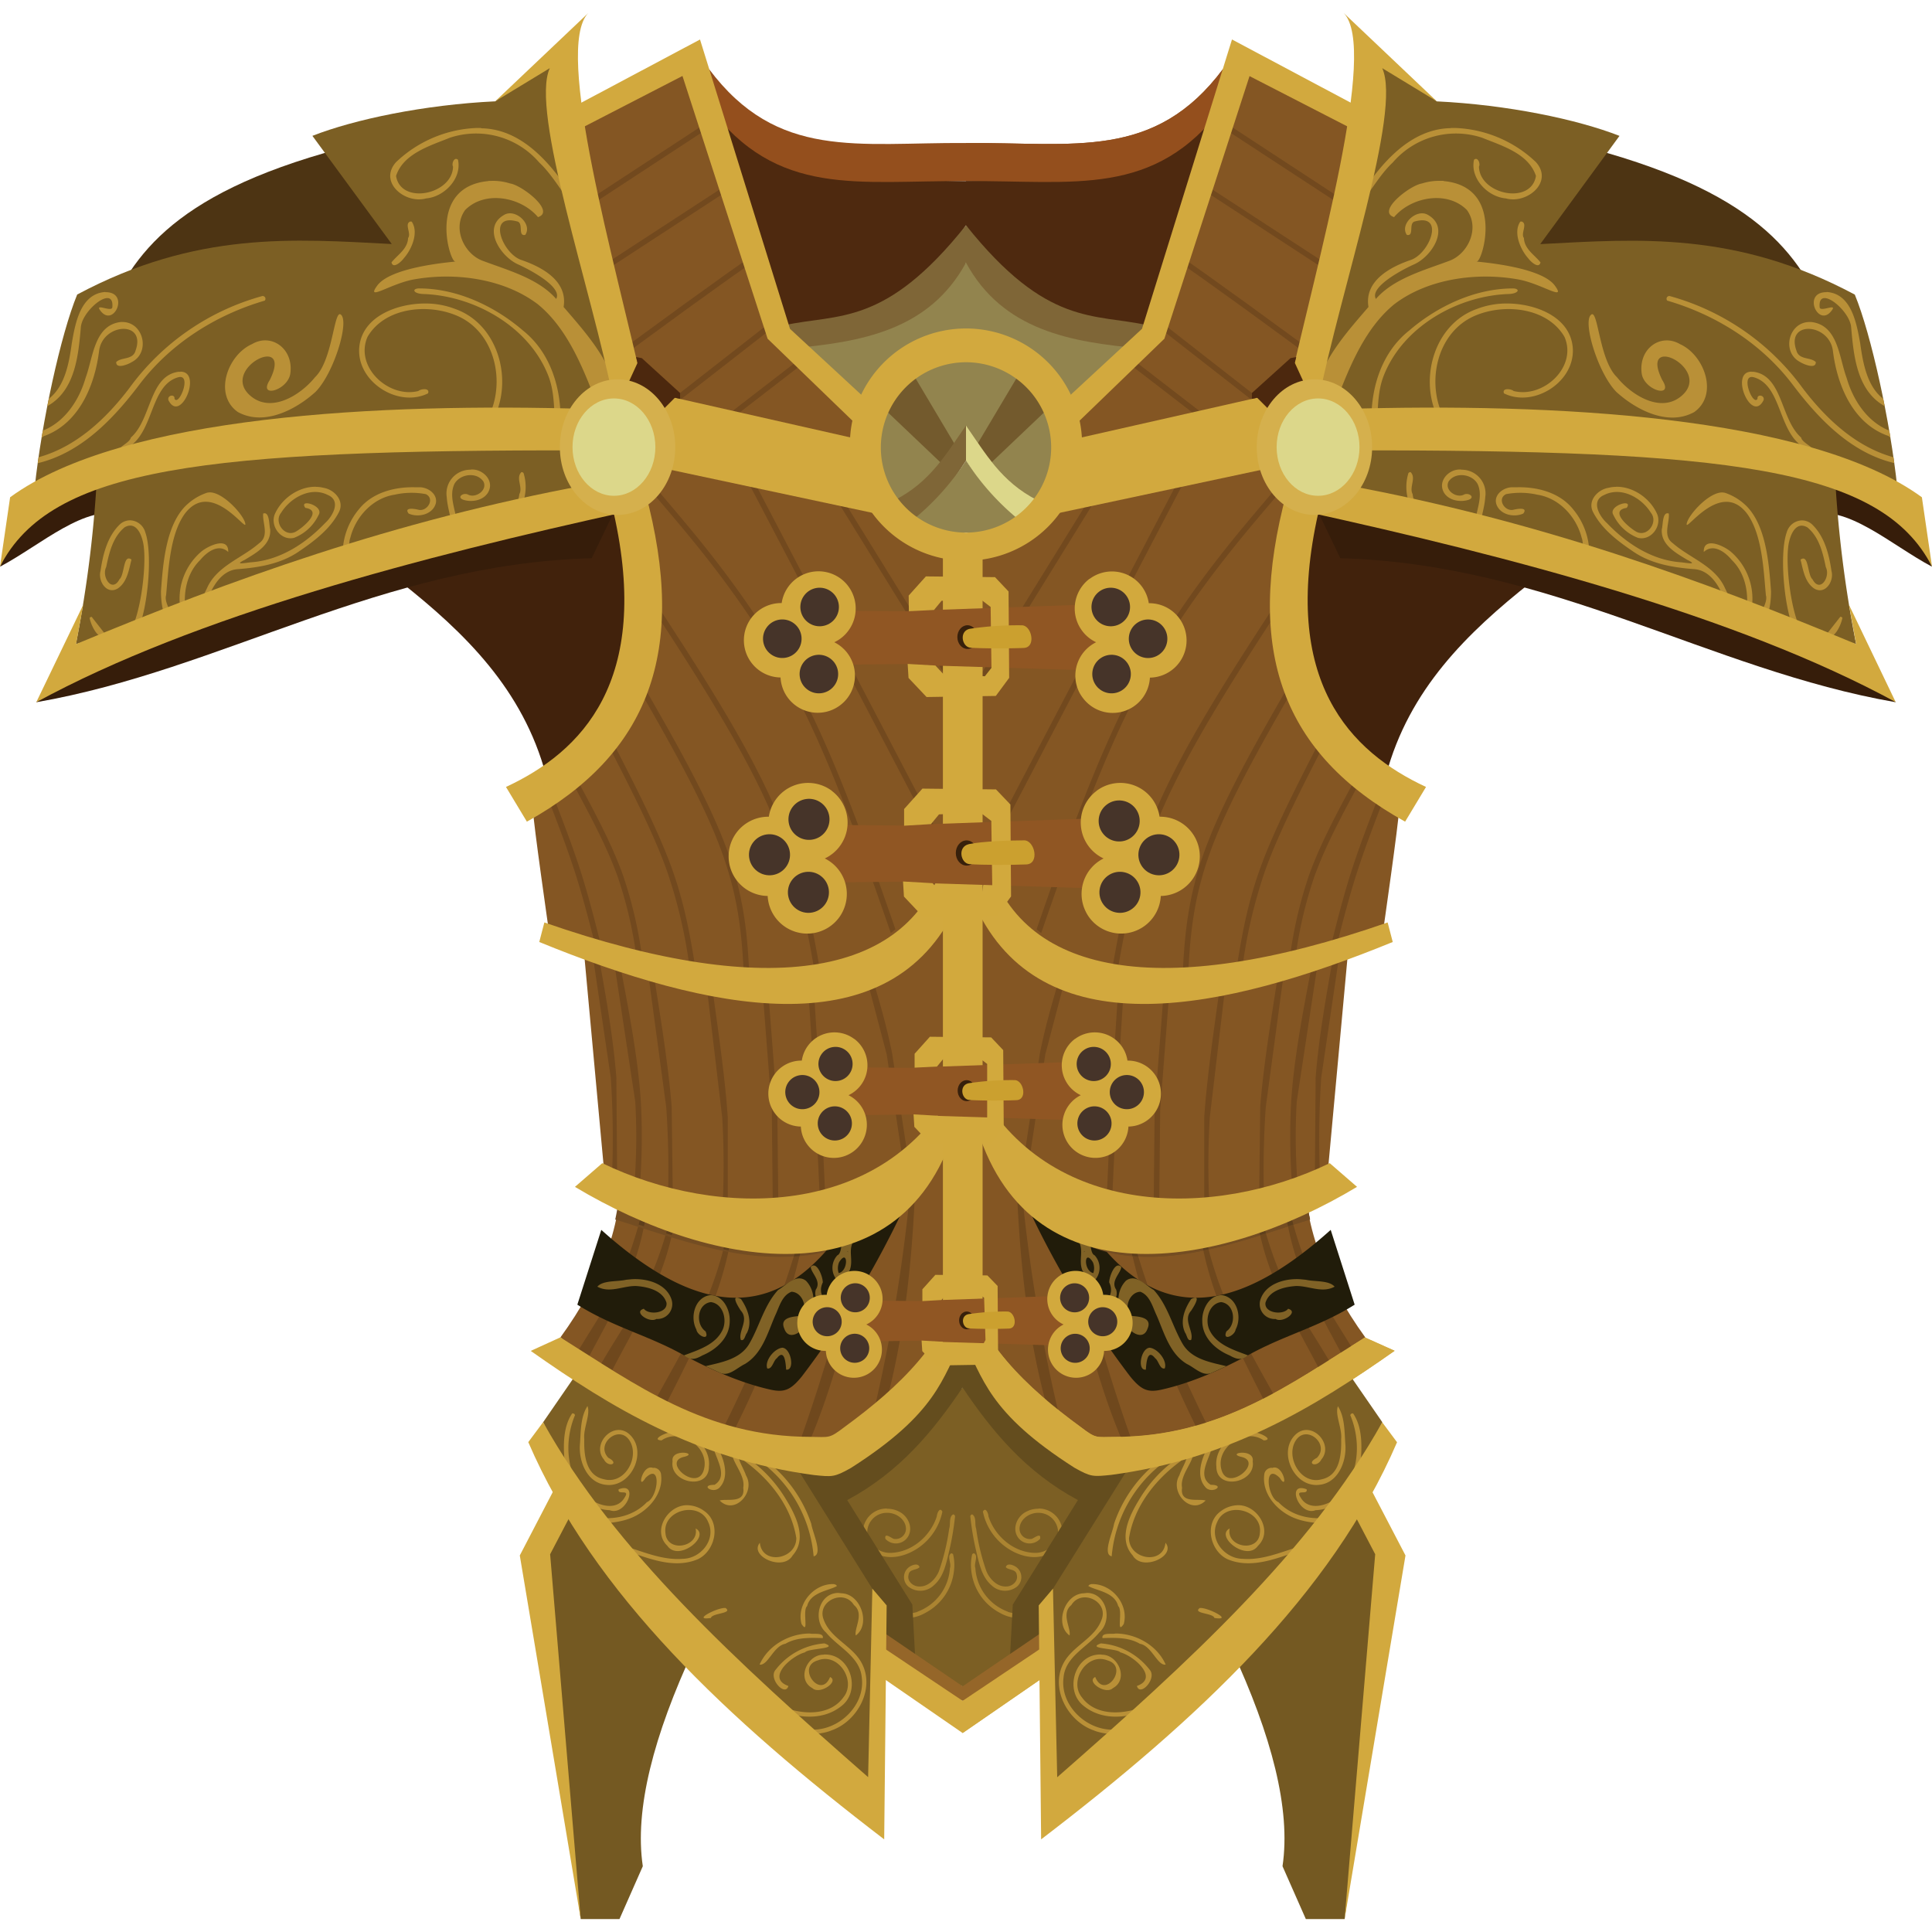 <svg xmlns="http://www.w3.org/2000/svg" viewBox="0 0 512 512"><defs><style>.a{fill:#745922;}.b{fill:#d2a93e;}.c{fill:#7c5f24;}.d{fill:#ab8431;}.e{fill:#644d1e;}.f{fill:#956629;}.g{fill:#b99037;}.h{fill:#845623;}.i{fill:#6f481d;}.j{fill:#744d22;}.k{fill:#211c0a;}.l{fill:#806226;}.m{fill:#5e3f1c;}.n{fill:#72491e;}.o{fill:#944f1d;}.p{fill:#361d0a;}.q{fill:#41220c;}.r{fill:#4e290f;}.s{fill:#7f6637;}.t{fill:#92844e;}.u{fill:#4d3413;}.v{fill:#4c280e;}.w{fill:#d5b04d;}.x{fill:#dcd78a;}.y{fill:#d2a93d;}.z{fill:#735a2d;}.aa{fill:#905623;}.ab{fill:#37200b;}.ac{fill:#cba02f;}.ad{fill:#463429;}</style></defs><title>armour_god_fire_platebody</title><path class="a" d="M183.83,437.1c-10.59,22.82-15.73,42.35-13.48,57.47l-6.18,14H153.89l-12.6-97,8.83-16.7Z"/><path class="b" d="M152.85,398.41l-7.06,13.48,8.1,96.65-16.14-96.33,10.44-20.07Z"/><path class="c" d="M255.11,367.75l-36.67,29.34,20,29.51.45,16.35,16.25,3.94L271.36,443l.46-16.35,20-29.51Z"/><path class="d" d="M235,399.78a6.24,6.24,0,0,0-6.25,5.41,6.5,6.5,0,0,0,3.8,6.69c3.44,1.59,7.5.5,10.53-1.49a15.35,15.35,0,0,0,6.66-9.78c-.67-1.38-1.45.45-1.47,1.23-1.7,5.34-6.83,9.71-12.56,9.69-2.82-.06-5.66-2.15-5.87-5.08a5.2,5.2,0,0,1,4.84-5.53H235c2.42-.1,5.12,1.71,5.09,4.32a2.74,2.74,0,0,1-3.26,2.57c-.67-.25-2.53-1.78-2.19,0a3.77,3.77,0,0,0,6.09-.75c1.32-2.41-.24-5.5-2.62-6.54a6.45,6.45,0,0,0-3-.68Zm17.54,1.58c-1.13.7-.58,2.58-1,3.77a57.56,57.56,0,0,1-2.73,11.29c-.92,2.18-3,4.27-5.51,4-1.47-.12-2.95-1.49-2.52-3.06.18-1.62,2.25-1.21,2.9-2.05-.33-1.29-2.28-.49-3,.17a3.31,3.31,0,0,0,.06,5,5.14,5.14,0,0,0,6.65-.28c2.75-2.29,3.38-6,4.18-9.28a74,74,0,0,0,1.53-9.11.58.58,0,0,0-.57-.48Zm-.44,10.28c-1.26.7.12,2.67-.36,3.91a13.16,13.16,0,0,1-8.49,11.52c-.75.53-3.49.3-2.51,1.7a9.87,9.87,0,0,0,4.41-1.3,14.31,14.31,0,0,0,7.66-11.18,12.25,12.25,0,0,0-.23-4.39l-.21-.19Z"/><path class="e" d="M255.11,354.9l-45,34.69,18.39,42.35c.79.68,14.07,8.05,14.07,8.05l-.79-14.75-17.26-27.7c13.81-7.39,22.74-18.2,30.55-29.79,7.8,11.59,16.74,22.4,30.54,29.79l-17.25,27.7L267.6,440l14.08-8.05c.79-.69,18.39-42.35,18.39-42.35Z"/><path class="f" d="M230.58,430.18V441l24.52,9.73L279.63,441V430.18l-24.53,16.7Z"/><path class="c" d="M210.34,387.69l22.5,36-1.33,54.55-72.24-67.59L143.94,376.9l9.46-13.73Z"/><path class="g" d="M155.66,372.67c-1.91,2.95-1.71,7-2,10.45-.21,4.46,2.07,10,7.11,10.39,6.76.64,11.09-9.32,5.75-13.65-4.21-3.25-9.82,3-6.47,6.92,1.13,2.27,4.27,1.14,1.18-.44-3.54-3.61,2.78-8.95,5.59-4.6S165.58,393.58,160,392c-4.84-1-5.27-6.63-5.16-10.63-.31-2.86,1.76-6.64.82-8.81Zm-4,1.87c-2.31,3.31-2.4,8-2.1,11.93.61,6.32,5,13.54,12,13.74,4.41,1.74,7.95-7.68,2.39-5.53-.41,1.71,3.18-.24,1.57,2.19-2.19,3.84-7.55,2-10.13-.38-5.37-5.63-5.94-14.51-3-21.48l-.22-.36Zm27.65,5c-1.55-.67-7.32,2-4,2.18,5.09-3.53,13.07,2,11.15,8-1.82,5.67-11.16-2.38-5.13-3.65,4-1-3.68-2.31-3.09,1.22-.88,5.7,9.62,7.84,9.63,1.37.51-4.73-3.81-9.11-8.48-9.11ZM189,382c-.7,3,4.75,8.73.37,11.49-4.23,0-.1,2.76,1.54.47,2.8-3.23.38-9.24-1.91-12Zm5.13.09c-.35,2.42,5.59,2.83,7.33,5.18a34.9,34.9,0,0,1,14.16,25.17c2.53-.5-.27-6.29-.63-8.63a35.43,35.43,0,0,0-20.86-21.73Zm-.09,2.08c-.75,2.79,3.62,6.48,2.93,10.12.62,4.31-4.4,2.77-6.24,3.37,3.95,4,9.63-2.26,6.95-6.68-.5-1.76-3.76-6.9-.22-3.68,6.66,4.87,12.25,12,13.57,20.31,0,5.7-9.07,7.22-9.66,1.24-2.93,3.52,6.18,7.72,8.69,3.35,3.95-4.4.85-10.6-1.76-14.85a35.51,35.51,0,0,0-13.21-12.86c-.52.72-.52-.44-1-.32Zm-20.9,4.87c-3-1.24-4.4,6.34-2.08,2.64,4.31-4.3,3.43,5.15.37,6.41-3.76,4-9.91,5.11-15.06,3.6.51,3,7.59,1.84,10.4.77,4.81-1.72,9.29-6.61,8.37-12a2,2,0,0,0-2-1.48Zm9.31,9.87c-5.3-.38-9.82,6.72-5.59,10.75,3,4.3,11.48-2.57,7.49-4.6,1,5-7.64,6.53-8,1.2-.79-6.12,9-8.6,11.32-2.91,2.2,4.59-1.92,9.68-6.7,9.75-5.09.43-10-1.67-14.72-3.15-1.52-1.86-4.6.06-1.3.69,6.33,2.08,13.4,5.36,20,2.56,4.65-2.2,6.26-9.59,1.69-12.76a7.7,7.7,0,0,0-4.23-1.53ZM221,419.8c-5.32-.2-10,5.3-8.59,10.57,2.13,3.17.13-3.6,1.49-4.74.94-3.78,5.93-4.07,7.92-5.34l-.32-.33Zm1.11,2.34c-5.2.08-6.84,7.33-3.19,10.5,3.19,3.91,9,6.34,9.47,12,1,8.12-7.64,15.3-15.46,13.44-1.23,2.48,5.64,1.32,7.38.51,6.94-2.39,11.71-11.15,8-17.95-2.46-4.54-8.2-6.43-10-11.36-2-4.86,5.27-8.36,8-3.92,2.82,2.31,0,6.14.48,8.06,4-2.88,1.42-11-3.76-11.18Zm-29.87,4c-2-.22-9.17,3.44-3.85,2.64C188.71,427.42,194.42,427.65,192.24,426.1Zm22.38,6.76c-5.48,0-11.06,3.14-13.32,8.23,2.17.4,3.71-5,6.84-5.51,3-1.78,6.75-1.6,9.91-1.51.32-1.58-2.56-.95-3.44-1.21Zm3.87,2.62a18,18,0,0,0-12.91,6.95c-2.12,2.29,2.52,7.33,3.35,4.33-6-2.12.86-8,4.42-8.92.78-1.1,9.26-.88,5.14-2.36Zm-.21,3c-4.39-.11-7.27,6.53-3,8.85,1.95,1.86,7.2-1.76,4.7-2.95-2.48,6.17-9.11-2.75-3.25-4.4,5.42-2.16,10.31,5.43,6.79,9.77-3.59,5-10.84,4.65-16,2.57-1.48.09-5.78-4.6-5.19-1.61,5.92,4.34,15.11,6.27,21.1,1,4.78-4.33,1.67-13.68-5.16-13.27Z"/><path class="b" d="M231.92,435.21v8.07l23.2,16,23.2-16v-8.07l-23.2,15.53Z"/><path class="b" d="M231.18,421l3.79,4.45-.65,62C192.64,455.56,157.37,422.5,140,382.18l3.93-5.29c18.95,34,51.3,63.57,86.13,94.07Z"/><path class="h" d="M255.11,260.58l5.3,27.74-5.3-18.47-5.29,18.47Zm0,0-63.25,15.5-16.38,9c-3.06,8-5.43,16.15-10.92,23.76.52,15.2-5,30.4-16.05,45.59l26.56,21,46.09,12,30-29.29,4-19.3,4,19.3,30,29.29,46.1-12,26.56-21c-11-15.19-16.57-30.39-16.05-45.59-5.49-7.62-7.86-15.74-10.92-23.76l-16.38-9Z"/><path class="i" d="M242.92,290.72A442.81,442.81,0,0,1,231,376.42l2.61-.33c7.63-25.63,9.44-55.26,9.31-85.42Zm-9.85,6.59a443.85,443.85,0,0,1-20.85,84l2.63-.07c10.29-24.68,15.19-54,18.23-83.91ZM215.67,312c-5.14,25.75-14.63,47.77-25.41,69.35l3.13,0c10.38-20.37,18.92-42.25,22.28-69.4Zm-20.92.64c-2.07,26.07-11.82,41.52-20.87,57.95l2.34,2.09c9.53-18.74,19.47-37.53,18.54-60Zm-22.92,1.45C166,341,159.42,347.06,151.51,360.9l2.84,1.93c7.66-14.92,17-28.62,17.48-48.7Zm7.74.65c-5.81,26.91-12.41,32.93-20.32,46.77l2.84,1.93c7.66-14.92,17-28.62,17.48-48.7Z"/><path class="b" d="M255.11,338.85c-4.28,16.75-16.74,28.67-31.32,39.33-4.11,3.13-3.95,2.65-9,2.6-27.81,0-46.52-14-66.29-26.36L140.65,358c21.3,15,43.73,28.73,75.1,32.91,4.8.49,5.36.59,9.76-1.89,22.93-14.62,24.18-23.82,29.6-34.07,5.43,10.25,6.68,19.45,29.61,34.07,4.4,2.49,4.95,2.39,9.76,1.89,31.36-4.18,53.8-17.94,75.1-32.91l-7.87-3.53c-19.78,12.36-38.48,26.38-66.29,26.36-5,0-4.88.52-9-2.6-14.58-10.65-27.05-22.58-31.32-39.33Z"/><path class="j" d="M255.11,260.58c-14.9,65.6-42.83,73-90.82,53.19a55.38,55.38,0,0,1-1.25,9.42c31.4,9.6,78.78,31.74,92.07-53.37,13.29,85.12,60.67,63,92.07,53.37a55.38,55.38,0,0,1-1.25-9.42c-48,19.82-75.92,12.42-90.83-53.19Z"/><path class="a" d="M326.4,437.1c10.59,22.82,15.73,42.35,13.48,57.47l6.18,14h10.28l12.6-97-8.79-16.69Z"/><path class="b" d="M357.38,398.41l7.06,13.48-8.1,96.65,16.13-96.33L362,392.14Z"/><path class="c" d="M255.11,367.75l36.68,29.34-20,29.51L271.35,443l-16.24,3.94Z"/><path class="d" d="M275.22,399.78a6.25,6.25,0,0,1,6.26,5.41,6.5,6.5,0,0,1-3.8,6.69c-3.45,1.59-7.51.5-10.53-1.49a15.37,15.37,0,0,1-6.67-9.78c.67-1.38,1.46.45,1.47,1.23,1.71,5.34,6.83,9.71,12.57,9.69,2.81-.06,5.66-2.15,5.87-5.08a5.2,5.2,0,0,0-4.85-5.53h-.27c-2.42-.1-5.11,1.71-5.08,4.32a2.73,2.73,0,0,0,3.26,2.57c.66-.25,2.53-1.78,2.18,0a3.76,3.76,0,0,1-6.08-.75c-1.32-2.41.23-5.5,2.62-6.54a6.41,6.41,0,0,1,3-.68Zm-17.53,1.58c1.13.7.57,2.58,1,3.77a58.28,58.28,0,0,0,2.73,11.29c.93,2.18,3,4.27,5.52,4,1.46-.12,2.95-1.49,2.52-3.06-.18-1.62-2.26-1.21-2.91-2.05.34-1.29,2.29-.49,3,.17a3.31,3.31,0,0,1-.05,5,5.14,5.14,0,0,1-6.65-.28c-2.75-2.29-3.38-6-4.18-9.28a72.17,72.17,0,0,1-1.53-9.11.57.57,0,0,1,.56-.48Zm.44,10.28c1.25.7-.12,2.67.35,3.91a13.17,13.17,0,0,0,8.5,11.52c.75.53,3.49.3,2.51,1.7a9.91,9.91,0,0,1-4.42-1.3,14.31,14.31,0,0,1-7.66-11.18,12.48,12.48,0,0,1,.23-4.39l.21-.19Z"/><path class="e" d="M255.11,354.9v12.84c7.81,11.59,16.74,22.4,30.55,29.79l-17.26,27.7L267.61,440l14.07-8.05c.8-.68,18.39-42.35,18.39-42.35Z"/><path class="f" d="M255.11,446.89v3.85L279.64,441V430.18Z"/><path class="c" d="M299.89,387.69l-22.5,36,1.32,54.55L351,410.61l15.33-33.71-9.47-13.73Z"/><path class="g" d="M354.56,372.67c1.91,2.95,1.72,7,2,10.45.21,4.46-2.07,10-7.11,10.39-6.76.64-11.09-9.32-5.75-13.65,4.21-3.25,9.82,3,6.47,6.92-1.13,2.27-4.27,1.14-1.18-.44,3.54-3.61-2.78-8.95-5.59-4.6s1.28,11.84,6.86,10.29c4.84-1,5.27-6.63,5.16-10.63.31-2.86-1.76-6.64-.82-8.81Zm4,1.87c2.31,3.31,2.4,8,2.1,11.93-.61,6.32-5,13.54-12,13.74-4.41,1.74-7.95-7.68-2.39-5.53.41,1.71-3.18-.24-1.57,2.19,2.19,3.84,7.55,2,10.13-.38,5.37-5.63,5.94-14.51,3-21.48l.22-.36Zm-27.65,5c1.56-.67,7.32,2,4,2.18-5.09-3.53-13.07,2-11.14,8,1.81,5.67,11.15-2.38,5.12-3.65-4-1,3.69-2.31,3.09,1.22.88,5.7-9.62,7.84-9.63,1.37-.5-4.73,3.82-9.11,8.48-9.11ZM321.23,382c.71,3-4.75,8.73-.37,11.49,4.23,0,.1,2.76-1.54.47-2.8-3.23-.37-9.24,1.92-12Zm-5.13.09c.35,2.42-5.59,2.83-7.33,5.18a34.9,34.9,0,0,0-14.16,25.17c-2.52-.5.28-6.29.63-8.63A35.43,35.43,0,0,1,316.1,382.1Zm.09,2.08c.75,2.79-3.62,6.48-2.93,10.12-.62,4.31,4.41,2.77,6.24,3.37-3.95,4-9.63-2.26-6.95-6.68.5-1.76,3.76-6.9.22-3.68-6.66,4.87-12.24,12-13.57,20.31,0,5.7,9.07,7.22,9.66,1.24,2.94,3.52-6.18,7.72-8.69,3.35-3.95-4.4-.85-10.6,1.76-14.85a35.58,35.58,0,0,1,13.21-12.86c.53.72.53-.44,1-.32Zm20.9,4.87c3.05-1.24,4.41,6.34,2.08,2.64-4.31-4.3-3.43,5.15-.36,6.41,3.76,4,9.9,5.11,15.05,3.6-.51,3-7.59,1.84-10.4.77-4.81-1.72-9.29-6.61-8.37-12a2,2,0,0,1,2-1.48Zm-9.31,9.87c5.3-.38,9.82,6.72,5.59,10.75-3,4.3-11.48-2.57-7.49-4.6-1,5,7.64,6.53,8,1.2.79-6.12-8.95-8.6-11.31-2.91-2.21,4.59,1.92,9.68,6.69,9.75,5.09.43,10-1.67,14.72-3.15,1.52-1.86,4.6.06,1.3.69-6.33,2.08-13.4,5.36-20,2.56-4.65-2.2-6.26-9.59-1.69-12.76a7.7,7.7,0,0,1,4.23-1.53ZM289.22,419.8c5.32-.2,10,5.3,8.59,10.57-2.13,3.17-.13-3.6-1.48-4.74-.95-3.78-5.93-4.07-7.93-5.34l.32-.33Zm-1.11,2.34c5.2.08,6.84,7.33,3.19,10.5-3.19,3.91-9,6.34-9.46,12-1,8.12,7.63,15.3,15.45,13.44,1.23,2.48-5.64,1.32-7.38.51-6.94-2.39-11.71-11.15-8-17.95,2.46-4.54,8.2-6.43,10-11.36,2-4.86-5.27-8.36-8-3.92-2.82,2.31,0,6.14-.47,8.06-4-2.88-1.43-11,3.76-11.18Zm29.88,4c2-.22,9.16,3.44,3.84,2.64C321.51,427.42,315.8,427.65,318,426.1Zm-22.39,6.76c5.48,0,11.06,3.14,13.32,8.23-2.17.4-3.71-5-6.84-5.51-3-1.78-6.75-1.6-9.91-1.51-.32-1.58,2.56-.95,3.44-1.21Zm-3.87,2.62a18,18,0,0,1,12.92,6.95c2.11,2.29-2.53,7.33-3.36,4.33,6-2.12-.86-8-4.42-8.92-.78-1.1-9.26-.88-5.14-2.36Zm.21,3c4.39-.11,7.27,6.53,3,8.85-1.95,1.86-7.2-1.76-4.69-2.95,2.47,6.17,9.1-2.75,3.24-4.4-5.42-2.16-10.31,5.43-6.79,9.77,3.59,5,10.84,4.65,16,2.57,1.48.09,5.78-4.6,5.2-1.61-5.93,4.34-15.12,6.27-21.11,1-4.78-4.33-1.67-13.68,5.16-13.27Z"/><path class="b" d="M255.11,450.74v8.51l23.2-16v-8.07Z"/><path class="b" d="M279.05,421l-3.78,4.45.64,62c41.68-31.86,77-64.92,94.32-105.24l-3.93-5.29c-18.95,34-51.3,63.57-86.13,94.07Z"/><path class="i" d="M269.08,290.72A442.81,442.81,0,0,0,281,376.42l-2.61-.33c-7.64-25.63-9.44-55.26-9.31-85.42Zm9.85,6.59a443.85,443.85,0,0,0,20.85,84l-2.63-.07c-10.29-24.68-15.19-54-18.23-83.91ZM296.33,312c5.14,25.75,14.63,47.77,25.41,69.35l-3.13,0c-10.38-20.37-18.92-42.25-22.28-69.4Zm20.92.64c2.07,26.07,11.82,41.52,20.86,57.95l-2.33,2.09c-9.53-18.74-19.47-37.53-18.54-60Zm22.92,1.45C346,341,352.58,347.06,360.49,360.9l-2.84,1.93c-7.66-14.92-17-28.62-17.48-48.7Zm-7.74.65c5.81,26.91,12.41,32.93,20.32,46.77l-2.84,1.93c-7.66-14.92-17-28.62-17.48-48.7Z"/><path class="b" d="M255.11,338.85c4.28,16.75,16.74,28.67,31.32,39.33,4.11,3.13,3.95,2.65,9,2.6,27.82,0,46.52-14,66.29-26.36l7.87,3.53c-21.3,15-43.73,28.73-75.1,32.91-4.8.49-5.36.59-9.76-1.9-22.93-14.62-24.18-23.82-29.6-34.06Z"/><path class="k" d="M268.63,311.38,284.81,320c15.75,26.09,35.76,34.75,67.84,5.93L359,345.75c-9.19,5.78-18.31,8-27.42,12.95-8,4.35-16,7.83-23.77,9.57-3.64.81-5.37.11-8.32-3.52a246.45,246.45,0,0,1-30.91-53.36Z"/><path class="l" d="M330.73,359.18c-3.78-1.42-8.38-2.81-10.23-6.77-1.23-2.66-.15-6.92,3.11-7.34,3.64.47,4.16,5.82,1.41,7.75-1.17,2.67,2.19,1.22,2.44-.5,1.71-3.2.47-8.37-3.48-9.07-3.52-.21-5.51,3.81-5.36,6.87,0,4.32,3.5,7.54,7.23,9.07,1.76,1,3.14,1.44,4.84,0ZM325,362.05c-4.09-1-8.94-1.76-11.44-5.66-2.83-4.71-4-10.37-7.8-14.53-2.13-1.22-4.8-4.42-7.38-2.45-3,3.08-2.37,8.28,0,11.58,1,2.06,4.57,4.44,5.72,1.15,1.36-3.08-2.38-3.23-4.28-3.41-2.2-2-.48-6.34,2.4-6.4,2.57,1,3.24,4.09,4.34,6.36,2,4.62,3.42,10.05,8,12.79,2,.94,4.14,3.27,6.36,2.42l4.08-1.85ZM344.45,339c-4-.22-9,1.2-10.4,5.34a3.94,3.94,0,0,0,4,5.2c1.87,1.18,6.27-1.91,3.31-2.7-1.32,1.76-6.35,1.19-6-1.59,1-3.29,5-4.22,8-4.44,3.45-.11,7,2,10.33.17-1.53-1.74-5.24-1.27-7.63-1.83l-1.58-.15Zm-35.78,23.66c.74-2.05-1.85-5.28-4-5.5-2.37.16-3.35,6.15-1,5.8.09-1.47.35-5.75,2.46-3C307,360.47,307.37,363,308.67,362.64Zm7-7.57c.77-2.32-2.26-5.26,0-7.75.88-1.32,2.84-4.56,0-3.07-1.76,2.59-3.08,6-1.55,9C314.55,353.82,314.7,355.56,315.71,355.07Zm-23.61-7.69c1.95-1.19,4.53-3,3.74-5.64-1.58-2.29,1.26-4.38,1.34-6-1.58-1.7-3.2,2.55-3.19,4.09,1.24,2.59,0,4.86-2.53,5.95-.79.4-.33,2.21.64,1.64Zm-1.68-8.4a4.92,4.92,0,0,0-.29-6.33c-1.67-.67-.53-6.07-2.76-4.18.56,2.42-1.18-3-1.74.06,1.86,2.64.17,5.2,1.2,8C287.43,337.76,288.85,339.83,290.42,339Zm-.67-1.62c-2.62-.59-2.45-6.64-.1-2.91A4.06,4.06,0,0,1,289.75,337.36Zm-2.48-5.57C287.28,331.62,287.74,331.5,287.27,331.79Z"/><path class="j" d="M164.82,323.18c31.39,9.6,78.78,31.75,92.07-53.36v-9.24c-14.91,65.6-42.83,73-90.83,53.19a54.4,54.4,0,0,1-1.25,9.42Z"/><path class="m" d="M242.89,299.81l-.53.9-1.2,14.91,1.41-2.1.31-13.71ZM231.1,314.34l-1.09.88-2.67,13.11,1.88-1.11Zm-59.65,1.51-2.19,8.69,1.4.44a63.42,63.42,0,0,0,1.1-9l-.32-.12Zm7.29,2.6-2.22,8.41,1.52.48a63.67,63.67,0,0,0,1.32-8.69l-.63-.2Zm14.84,3.84-1.86,8.78,1.38.3a77,77,0,0,0,1.38-8.92l-.9-.16Zm20.48.24-.82.16L210.36,333l1.54-.11,2.17-10.3Z"/><path class="k" d="M243.37,311.38,227.19,320c-15.75,26.09-35.76,34.75-67.84,5.93L153,345.75c9.19,5.78,18.31,8,27.42,12.95,8,4.35,16,7.83,23.77,9.57,3.64.81,5.37.11,8.32-3.52a246.45,246.45,0,0,0,30.91-53.36Z"/><path class="l" d="M181.27,359.18c3.78-1.42,8.38-2.81,10.23-6.77,1.23-2.66.15-6.92-3.11-7.34-3.64.47-4.16,5.82-1.41,7.75,1.17,2.67-2.19,1.22-2.44-.5-1.71-3.2-.47-8.37,3.48-9.07,3.52-.21,5.51,3.81,5.36,6.87,0,4.32-3.5,7.54-7.23,9.07-1.76,1-3.14,1.44-4.84,0Zm5.69,2.87c4.09-1,8.94-1.76,11.44-5.66,2.83-4.71,4-10.37,7.8-14.53,2.13-1.22,4.8-4.42,7.38-2.45,3,3.08,2.37,8.28,0,11.58-1,2.06-4.58,4.44-5.72,1.15-1.36-3.08,2.38-3.23,4.28-3.41,2.2-2,.48-6.34-2.4-6.4-2.57,1-3.24,4.09-4.34,6.36-2,4.62-3.42,10.05-8,12.79-2,.94-4.14,3.27-6.36,2.42L187,362.05ZM167.55,339c4-.22,9,1.2,10.4,5.34a3.94,3.94,0,0,1-4,5.2c-1.87,1.18-6.27-1.91-3.32-2.7,1.33,1.76,6.36,1.19,6-1.59-1-3.29-5-4.22-8-4.44-3.45-.11-7,2-10.33.17,1.53-1.74,5.24-1.27,7.63-1.83l1.58-.15Zm35.78,23.66c-.74-2.05,1.85-5.28,4-5.5,2.37.16,3.35,6.15,1,5.8-.09-1.47-.35-5.75-2.46-3C205,360.47,204.63,363,203.33,362.64Zm-7-7.57c-.77-2.32,2.26-5.26,0-7.75-.88-1.32-2.84-4.56.05-3.07,1.76,2.59,3.08,6,1.55,9C197.45,353.82,197.3,355.56,196.29,355.07Zm23.61-7.69c-2-1.19-4.53-3-3.74-5.64,1.58-2.29-1.26-4.38-1.34-6,1.58-1.7,3.2,2.55,3.19,4.09-1.24,2.59,0,4.86,2.53,5.95.79.4.33,2.21-.64,1.64Zm1.68-8.4a4.92,4.92,0,0,1,.29-6.33c1.67-.67.53-6.07,2.76-4.18-.56,2.42,1.18-3,1.74.06-1.86,2.64-.17,5.2-1.2,8C224.57,337.76,223.15,339.83,221.58,339Zm.67-1.62c2.62-.59,2.45-6.64.1-2.91A4.06,4.06,0,0,0,222.25,337.36Zm2.48-5.57C224.72,331.62,224.26,331.5,224.73,331.79Z"/><path class="j" d="M347.18,323.18c-31.39,9.6-78.78,31.75-92.07-53.36v-9.24c14.91,65.6,42.83,73,90.83,53.19a53.44,53.44,0,0,0,1.25,9.42Z"/><path class="m" d="M269.11,299.81l.53.9,1.2,14.91-1.41-2.1-.31-13.71Zm11.79,14.53,1.09.88,2.67,13.11-1.88-1.11Zm59.65,1.51,2.19,8.69-1.4.44a63.42,63.42,0,0,1-1.1-9l.32-.12Zm-7.29,2.6,2.22,8.41-1.52.48a63.67,63.67,0,0,1-1.32-8.69l.63-.2Zm-14.84,3.84,1.86,8.78-1.38.3a79.26,79.26,0,0,1-1.39-8.92l.91-.16Zm-20.48.24.82.16L301.64,333l-1.54-.11-2.17-10.3Z"/><path class="h" d="M154.54,249.91l5.72,62.19,24.61,13,41.1-1.9,28.39-33.8-1.09-51.64Z"/><path class="n" d="M158.26,251.14l-1.44.26,5.05,34.26a245.18,245.18,0,0,1,.26,27.47l1.44.76-.23-28.35c-.87-11.17-3-22.79-5.08-34.38Zm6.12,4.77-1.45.28L168.36,292a169.32,169.32,0,0,1-.41,24.17l1.41.75a171.83,171.83,0,0,0,.47-25c-.74-11.39-3.1-23.71-5.46-36Zm66.51,2.22-1.4.42L235,279.49l3.84,25.41,1.46-.19-3.87-25.52c-1.57-7.78-3.55-14.44-5.53-21.06Zm-57.53.67-1.44.23,4.64,34.39a239.11,239.11,0,0,1,.32,27.47l.28.15,1.19,0L178,293.29c-.83-10.4-2.75-22.45-4.66-34.5Zm15.68,5-1.45.2,3.82,32.28a216.72,216.72,0,0,1,0,24.75l1.46.06v-24.9c-.64-9.57-2.23-21-3.83-32.39Zm26.77.61-1.46.11L216,290.34l1.4,30.55,1.47-.06-1.4-30.57Zm-12,1.14-1.47.13,2.2,28.49.29,28.61h1.47L206,294.09Z"/><path class="b" d="M159.61,308.25l-7.24,6.28c36.62,22,87.7,30.91,101.21-17.2l-.48-9.58c-18.7,35.14-62.62,35.46-93.49,20.5Z"/><path class="o" d="M187.84,18.22l7.9,31.22L256,48h0l60.26,1.44,7.9-31.22C306,42.56,284.62,37.69,256,37.9h0C227.38,37.69,206,42.56,187.84,18.22Z"/><path class="p" d="M0,150.18c11-5.84,22.59-16.7,32.7-13.77l-2.48-9.75-22.37,5Z"/><path class="q" d="M106.06,154.14c17.17,13.56,32.54,28.6,38.62,51.24l51.62-42.44-35.22-40.53Z"/><path class="h" d="M141.28,214.94c0,2.68,4.19,31.86,4.19,31.86l71.9,15.75,37.8-25.73-2.5-105.88-86.25-9.19,1.09,61.11Z"/><path class="n" d="M170.15,125l-1.13.94L176.7,135c7,8.28,20.77,24.42,31.85,44.64,10.86,19.84,19.21,43.68,27.53,67.63l1.22-1c-8.26-23.77-16.6-47.48-27.48-67.33-11.16-20.37-25-36.61-32-44.89L170.15,125Zm51.1,3.91-1.25.78,32.68,52.84v-2.79Zm-22.29-3-1.3.69,52.71,100.74,1.3-.68Zm-28.39,29-1.23.8c13.19,20.14,26.37,40.27,34.23,57.93s10.47,32.92,13.08,48.28l1.44-.24c-2.61-15.36-5.28-30.8-13.18-48.65s-21.15-38-34.34-58.13Zm-2.46,22.58-.7.41,0,1.38c9.48,16.41,18.86,32.75,23.77,46.22,4.61,12.54,5.44,22.66,5.93,32.65l1.48.32c-.49-10.15-1.29-20.58-6-33.47-5.14-14-14.83-30.74-24.52-47.51Zm-5.58,19.35-1.3.67c5.86,11.41,11.71,22.8,15.32,32.71a130.93,130.93,0,0,1,6,24.72l1.54.34c-1.32-8-2.77-16.15-6.19-25.56-3.66-10-9.54-21.47-15.4-32.88Zm-9.71,9.55-1.29.69c4.69,8.68,9.29,17.18,12.22,25.42a111.73,111.73,0,0,1,4.67,19.34l1.54.34A113.6,113.6,0,0,0,165.12,232c-3-8.4-7.62-16.95-12.31-25.63Zm-6.66,3.52-1.12.44-.19.23c2.7,7,5.43,14.05,7.63,20.92,1.92,6,3.47,12,5,17.94l1.61.35c-1.56-6.16-3.16-12.46-5.17-18.74-2.23-7-5-14.12-7.72-21.13Z"/><path class="b" d="M142.91,249.64c44.88,18.37,91.36,27.9,109.64-7.53l-2.18-14.78c-8.64,31.11-45.59,38.22-106.11,17.13ZM171,130.41c11.44,42.39.86,69.46-31.37,87.34l-5.54-9.2c20-9.31,38.64-27.94,28.53-72.73Z"/><path class="p" d="M164.49,131.93l-7.68,16c-56,1.55-97.85,29.61-147.2,38.17l16.22-16Z"/><path class="c" d="M25.83,123.64a317.93,317.93,0,0,1-5.72,47.05l146.37-39.1-7.67-20.11Z"/><path class="g" d="M124.63,124.48a6.3,6.3,0,0,0-6.24,7.25c.19,3,1.34,5.81,1.41,8.8,1,2,2.2-1,1.26-2-.27-3.39-2.15-6.9-.66-10.24,1.45-2.69,5.88-3.33,7.7-.7,1.19,2.29-2,4.49-4,3.52-1.24-.73-3.26.68-1.24,1.36,2.51.78,5.95,0,6.84-2.76s-1.92-5.34-4.57-5.28h-.25Zm13.56.63c-1.6,1.55.44,4-.55,5.83a9.69,9.69,0,0,1-3.3,6.11c-1.12-.23-3.86,1.11-1.66,1.82,3,.09,5-2.8,5.79-5.36a12.39,12.39,0,0,0,.27-8.17.83.83,0,0,0-.55-.23ZM83.78,129c-4.53-.11-9,3-10.87,7.07-1.49,3.16,1.43,7.31,5,6.47a12,12,0,0,0,6.52-6.06C86,134,79,132,80.92,134.59c4.75.73-.59,5.21-2.56,6.32-2.93,1.57-5.86-2.54-3.88-5,2.47-4,7.85-7.05,12.41-4.73,3.62,1.55,1.26,5.66-.8,7.5C81,144,74.27,148.42,66.68,149c-1.64.14-4.85.84-1.83-.63,3-1.83,7.09-4,6.75-8.15-.33-1-.1-4.75-1.85-4.13-.26,2.46,1.7,5.9-1.07,7.87-4.56,4-11.21,6-13.82,11.9-.78,1.61-2.14,4.27.38,2.46,1.34-3.4,3.75-7.22,7.79-7.49,5.59-.43,11.35-1.39,16.09-4.62,4.13-2.79,8.39-6,10.7-10.5,1.56-3-1.24-6-4.11-6.44a8.39,8.39,0,0,0-1.94-.25Zm27.36.13c-.41,0-.82,0-1.23,0-5.39-.12-11.25,1.42-14.76,5.79a18.54,18.54,0,0,0-4.33,11.13c1.93,1.51,1.5-2.36,2-3.46C94.19,137,98.73,132,104.57,131.1a20.45,20.45,0,0,1,8.28-.15c2.49,1.21.41,4.67-1.92,4.15-1-.26-4-.77-2.63,1,2.57,1.15,6.41.25,7.2-2.73.53-2.46-2.13-4.28-4.35-4.24ZM55.42,130.5a2.41,2.41,0,0,0-.71.13,14.75,14.75,0,0,0-4.9,2.86c-5.75,5-6.6,15.45-7.15,23.21,0,2.39.35,6.71,2.18,7.63,1.6-1.25-1.51-4.41-.82-6.6.61-6.45.94-16.1,5-21.64,7-9.16,16.3,5,16,2.74s-6-8.56-9.59-8.34Zm-20.78,7.39a4,4,0,0,0-3,1.2c-3.2,3.17-4.37,7.87-5,12.2-.75,2.64,1.6,6.39,4.53,4.69,2.53-1.66,3-5,3.67-7.69-2.22-1.63-1.78,4-3.17,5.21-2,3.77-4.83-.68-3.53-3.22.77-3.76,1.77-8,4.9-10.55,3.44-1.94,4.91,3,5.1,5.54.6,5.51-.94,19-4.48,23.48,1.24-.69,2.91-.95,3.2-2.61,2.29-5.54,3.64-19.39,1.64-25.08a4.34,4.34,0,0,0-3.92-3.17ZM58.74,144c-1.76-.13-4.37,1.27-5.52,2.29a16.43,16.43,0,0,0-5.57,13.82c-.89,2,1.29,2.12,1.4.61-.37-4.43.72-9.12,4-12.3,1.79-2.17,4.9-4.47,7.43-2.15.06-1.58-.69-2.2-1.75-2.27ZM24.31,163.47l-.31.06-.25.19C24,165.43,26,170,28.3,168.65c-.53-.8-2.91-3.74-4-5.18Z"/><path class="b" d="M9.61,186.1l12.44-25.82-1.89,10.41c41.08-17.06,84.08-32.68,135.27-42.16l10.89,7C112,147.45,51.74,163.13,9.61,186.1Z"/><path class="r" d="M187.79,28.17l15.59,61.55,35.22-4.78L256,59.7l17.4,25.24,35.22,4.78,15.59-61.55C306,52.51,284.62,47.78,256,48h0C227.38,47.78,206,52.51,187.79,28.17Z"/><path class="s" d="M256,59.7c-21.51,27-33.84,23.34-48.21,26.51l2.44,7.17,44.3-2.7L256,69.46Zm0,9.76,1.47,21.22,44.3,2.7,2.44-7.17C289.84,83,277.51,86.66,256,59.7Z"/><path class="t" d="M256,69.61v0c-9.78,18-27.83,21.06-46.51,22.72l24.4,21.29,22.11,8.3h0l22.11-8.3,24.41-21.29c-18.69-1.66-36.74-4.69-46.52-22.72v0h0Z"/><path class="h" d="M183.15,16.49,151.8,33.13,167.28,110l65.58,15.3s5-11.67,4-12-29.25-22.36-29.25-22.36Z"/><path class="n" d="M187.39,32.45,156,53l.81,1.21,31.36-20.54Zm4.86,16.76L160.35,70l.8,1.22,31.9-20.83Zm6.87,18.87a6.15,6.15,0,0,0-.79.46L197,69.4l-4,2.82-11.35,8.15L165.72,92l.86,1.19L182.5,81.56l11.34-8.14,4-2.8,1.28-.84.57-.34Zm6,16.6-28.38,22.16.9,1.17L206,85.91l-.1-.31ZM210.85,96l-21.36,16.49.9,1.16,21.36-16.49Z"/><path class="b" d="M230.38,106.59l-3.16,6.17-23.8-23L180.86,20.13,150.08,36l-2.51-5.34,37.94-20.19,23.85,76.68Zm0,10.47-58.31-13.19-3.25,18.74,63.66,13.57Z"/><path class="u" d="M109.11,35C53.72,46.06,38.24,62.6,29.89,80.12h79.22Z"/><path class="c" d="M131.28,26.85,149.4,12l17.89,98L9.21,129.05c1.84-17.14,6.86-40.37,11.25-51,31.6-16.87,57.36-14.73,83.36-13.38L82.79,36c11.19-4.38,29.64-8.25,48.49-9.15Z"/><path class="g" d="M127.48,33.91h-1A32.75,32.75,0,0,0,104.93,43c-4.68,5.3,2.45,11.14,8,9.58,4.84-.41,9.53-5.32,8.44-10.25-1-.88-1.76,1.07-1.31,1.82-.14,7.41-13.85,10.26-15.1,2.48,1.92-5.93,9-8,14.27-10.13a22.08,22.08,0,0,1,23.67,6.56c3.31,3.1,5.58,7.27,8.38,10.68,1.32.21,1-1.94.07-2.2C145.92,43.22,138.2,34.12,127.49,34Zm2,14.07c-16.31,1.48-10.38,21.28-8.87,21.31S104,70.27,100,75.65c-3.24,4.4,3.38-.45,9.63-1.59,11.14-2,24-.17,32.88,6.56,7.65,6.23,11.79,16.32,15.28,25.44,1.76-1.23,6.7-.79,5.34-3.66-2.44-8.2-8.31-14.69-13.77-21.05,1.16-7-5.92-10.65-11.22-12.46-5-1.71-9.11-12.34-1.17-10.23,1.92.34.13,4,2.21,3.6,2-2.81-2.53-7-5.49-5.36-6.16,3.37-1,11.21,3.7,13.21,3.9,1.78,11.69,6.14,10,9.11-4.77-5.48-12.94-7.63-19.59-10.15-4.72-1.8-8.06-8.47-4.54-13.4,5.2-5.29,14.78-3.51,19.31,1.87,4.74-1.51-4.27-8.48-7.4-8.92a14.79,14.79,0,0,0-4.9-.69h-.82Zm-20.67,10.7c-1.8.55.28,3.19-.66,4.39-.12,2.95-2.86,4.5-4.4,6.47.44,1.9,2.75-.36,3.23-1.06,2.12-2.35,4.07-6.93,2.12-9.75a.71.71,0,0,0-.29,0ZM27.92,77.38c-6.6.42-8,8.35-8.9,13.65-.72,5.2-1.82,11.35-6.09,14.66l-.39,1.94c7.43-4.13,8.23-13.49,8.89-20.95.4-4.56,8.9-11.37,8.34-5.25-.12,1.37-4.49-1.05-3.33.67,3.55,5.24,8.18-4.75,1.48-4.67Zm83.28-.95c-2.13,0-1.79,1.34.84,1.48,13.49.4,28.15,8.54,33.27,21.68,1.6,4.08,1.5,8.54,1.76,12.83l1.47-.17c.28-9.16-2.55-18.77-9.95-24.66-7.53-6.48-17.48-11.13-27.4-11.15Zm-41.59,2a64.79,64.79,0,0,0-35.33,24.42c-6.15,8.1-14.11,15.59-24.07,18.33L10,122.75C21.5,120,30.07,111,37,101.83,45.24,91,57.22,83.44,70.16,79.67a.73.73,0,0,0-.55-1.22Zm43,2c-7.15,0-16.56,3.28-17.39,11.51-.88,9.12,10.21,16.25,18.21,12.31.6-1.54-1.93-1.2-2.56-.63-7.88,2-16.95-6.39-13.47-14.35,4.51-7.72,15.65-8.87,23.34-5.75,10.52,4.18,13.5,18,8.51,27.38,0,1.28,1.85.81,1.74-.33,5-10.24.89-24.72-10.36-28.69a21.89,21.89,0,0,0-8-1.45ZM90.24,83.31c-1.76-1-2.1,12.18-6.74,16.64-3.88,4.81-11.83,9.8-17.35,4.75-7.79-7.14,11.68-16.71,5.35-4-3.23,5,4.86,2.78,5.45-1.78.86-6.59-5.09-10.72-10.16-7.73C60.38,94,56.48,104.5,63,109.17c6.93,3.83,15.36-.55,20.63-5.33,4.93-5,9.15-19.07,6.59-20.54Zm-58,2c-7.31.68-7.52,9.38-9.55,14.8-1.69,5.93-5.51,11.7-11.32,14L11,116a1.09,1.09,0,0,0,.49-.37C21,112.32,25.15,102,26.26,93c.92-7.38,12.53-8.16,9.68-.13-.68,2.6-3.77,1.69-5.14,3.08-.09,2,3.29.55,4.13,0C40,93.36,38,85.1,32.19,85.34ZM47.81,98.54a4.07,4.07,0,0,0-.61,0c-7.7,1.15-7.05,12.62-12.51,17.41-.44,1.71-4,2.49-3.34,4.42,1.51,1.12,2.64-2,3.68-2.55,5.72-4.69,5.11-15.7,12.09-17.81,3.92-1.19.3,7.81-.88,5.67.18-1.32-2-1-1.6.38,3.2,6.34,9.12-7.62,3.17-7.56Z"/><path class="b" d="M154.86,119.35C54.12,119.22,13.47,123.83,0,150.14l2.68-18.36c29.9-21.84,98.79-25,152.7-23.41Zm7.79-13.14,8-2.44C163,69.42,146.7,13,155.89,3.46L131.23,26.85l14.47-8.79c-5.26,11.45,11,58.4,16.9,88.14Z"/><path class="v" d="M173.19,111.08l5.66-5.68,1.38.3,0-1.55-10.14-9.24-1.52-.29.38,1.54-4.24,9.24Z"/><ellipse class="w" cx="163.66" cy="118.49" rx="15.29" ry="17.97"/><ellipse class="x" cx="162.7" cy="118.49" rx="10.98" ry="12.9"/><path class="h" d="M357.46,249.91l-5.72,62.19-24.61,13-41.1-1.9-28.39-33.8,1.09-51.64Z"/><path class="n" d="M353.74,251.14l1.44.26-5.05,34.26a245.18,245.18,0,0,0-.26,27.47l-1.44.76.23-28.35c.87-11.17,3-22.79,5.08-34.38Zm-6.12,4.77,1.45.28L343.64,292a169.32,169.32,0,0,0,.41,24.17l-1.41.75a171.83,171.83,0,0,1-.47-25c.74-11.39,3.1-23.71,5.46-36Zm-66.51,2.22,1.4.42L277,279.49l-3.84,25.41-1.46-.19,3.87-25.52c1.57-7.78,3.55-14.44,5.53-21.06Zm57.53.67,1.44.23-4.64,34.39a239.11,239.11,0,0,0-.32,27.47l-.28.15-1.19,0,.32-27.78c.83-10.4,2.75-22.45,4.66-34.5Zm-15.68,5,1.45.2-3.82,32.28a216.72,216.72,0,0,0,0,24.75l-1.46.06v-24.9c.64-9.57,2.23-21,3.83-32.39Zm-26.77.61,1.46.11L296,290.34l-1.4,30.55-1.47-.06,1.4-30.57Zm12,1.14,1.47.13-2.2,28.49-.29,28.61h-1.47l.29-28.68Z"/><path class="b" d="M352.39,308.25l7.24,6.28c-36.62,22-87.7,30.91-101.21-17.2l.48-9.58c18.7,35.14,62.62,35.46,93.49,20.5Z"/><path class="o" d="M256,48l60.26,1.44,7.9-31.22C306,42.56,284.61,37.68,256,37.9Z"/><path class="p" d="M512,150.18c-11-5.84-22.59-16.7-32.7-13.77l2.48-9.75,22.37,5Z"/><path class="q" d="M405.94,154.14c-17.17,13.56-32.54,28.6-38.62,51.24L315.7,162.94l35.22-40.53Z"/><path class="h" d="M370.72,214.94c0,2.68-4.19,31.86-4.19,31.86l-71.9,15.75-37.8-25.73,2.5-105.88,86.25-9.19-1.09,61.11Z"/><path class="n" d="M341.85,125l1.13.94L335.3,135c-7,8.28-20.77,24.42-31.85,44.64-10.86,19.84-19.21,43.68-27.53,67.63l-1.22-1c8.26-23.77,16.6-47.48,27.48-67.33,11.16-20.37,25-36.61,32-44.89l7.67-9.05Zm-51.1,3.91,1.25.78-32.68,52.84v-2.79Zm22.29-3,1.3.69L261.63,227.33l-1.3-.68Zm28.39,29,1.23.8c-13.19,20.14-26.37,40.27-34.23,57.93S298,246.55,295.35,261.91l-1.44-.24c2.61-15.36,5.28-30.8,13.18-48.65s21.15-38,34.34-58.13Zm2.46,22.58.7.41,0,1.38c-9.48,16.41-18.86,32.75-23.77,46.22-4.61,12.54-5.44,22.66-5.93,32.65l-1.48.32c.49-10.15,1.29-20.58,6-33.47,5.14-14,14.83-30.74,24.52-47.51Zm5.58,19.35,1.3.67c-5.86,11.41-11.71,22.8-15.32,32.71a130.93,130.93,0,0,0-6,24.72l-1.54.34c1.32-8,2.77-16.15,6.19-25.56,3.66-10,9.54-21.47,15.4-32.88Zm9.71,9.55,1.29.69c-4.69,8.68-9.29,17.18-12.22,25.42a111.73,111.73,0,0,0-4.67,19.34l-1.54.34A113.6,113.6,0,0,1,346.88,232c3-8.4,7.62-16.95,12.31-25.63Zm6.66,3.52,1.12.44.19.23c-2.7,7-5.43,14.05-7.63,20.92-1.92,6-3.47,12-5,17.94l-1.61.35c1.56-6.16,3.16-12.46,5.17-18.74,2.23-7,5-14.12,7.72-21.13Z"/><path class="b" d="M369.09,249.64c-44.88,18.37-91.36,27.9-109.64-7.53l2.18-14.78c8.64,31.11,45.59,38.22,106.11,17.13ZM341,130.41c-11.44,42.39-.86,69.46,31.37,87.34l5.54-9.2c-20-9.31-38.64-27.94-28.53-72.73Z"/><path class="p" d="M347.51,131.93l7.68,16c56,1.55,97.85,29.61,147.2,38.17l-16.22-16Z"/><path class="c" d="M486.17,123.64a317.93,317.93,0,0,0,5.72,47.05l-146.37-39.1,7.67-20.11Z"/><path class="g" d="M387.37,124.48a6.3,6.3,0,0,1,6.24,7.25c-.19,3-1.34,5.81-1.41,8.8-1,2-2.2-1-1.26-2,.27-3.39,2.15-6.9.66-10.24-1.45-2.69-5.88-3.33-7.7-.7-1.19,2.29,2,4.49,4,3.52,1.24-.73,3.26.68,1.24,1.36-2.51.78-6,0-6.84-2.76s1.92-5.34,4.57-5.28h.25Zm-13.56.63c1.6,1.55-.44,4,.55,5.83a9.69,9.69,0,0,0,3.3,6.11c1.12-.23,3.86,1.11,1.66,1.82-3,.09-5-2.8-5.79-5.36a12.39,12.39,0,0,1-.27-8.17.83.83,0,0,1,.55-.23ZM428.22,129c4.53-.11,9,3,10.87,7.07,1.49,3.16-1.43,7.31-5,6.47a12,12,0,0,1-6.52-6.06C426,134,433,132,431.08,134.59c-4.75.73.59,5.21,2.56,6.32,2.93,1.57,5.86-2.54,3.88-5-2.47-4-7.85-7.05-12.41-4.73-3.62,1.55-1.26,5.66.8,7.5C431,144,437.73,148.42,445.32,149c1.64.14,4.85.84,1.83-.63-3-1.83-7.09-4-6.75-8.15.33-1,.1-4.75,1.85-4.13.26,2.46-1.7,5.9,1.07,7.87,4.56,4,11.21,6,13.82,11.9.78,1.61,2.14,4.27-.38,2.46-1.34-3.4-3.75-7.22-7.79-7.49-5.59-.43-11.35-1.39-16.09-4.62-4.13-2.79-8.39-6-10.7-10.5-1.56-3,1.24-6,4.11-6.44a8.39,8.39,0,0,1,1.94-.25Zm-27.36.13c.41,0,.82,0,1.23,0,5.39-.12,11.25,1.42,14.76,5.79a18.54,18.54,0,0,1,4.33,11.13c-1.93,1.51-1.5-2.36-2-3.46-1.39-5.59-5.93-10.58-11.77-11.49a20.45,20.45,0,0,0-8.28-.15c-2.49,1.21-.41,4.67,1.92,4.15,1-.26,4-.77,2.63,1-2.57,1.15-6.41.25-7.2-2.73-.53-2.46,2.13-4.28,4.35-4.24Zm55.72,1.39a2.41,2.41,0,0,1,.71.13,14.75,14.75,0,0,1,4.9,2.86c5.75,5,6.6,15.45,7.15,23.21,0,2.39-.35,6.71-2.18,7.63-1.6-1.25,1.51-4.41.82-6.6-.61-6.45-.94-16.1-5-21.64-7-9.16-16.3,5-16,2.74s5.95-8.56,9.59-8.34Zm20.78,7.39a4,4,0,0,1,3,1.2c3.2,3.17,4.37,7.87,5,12.2.75,2.64-1.6,6.39-4.53,4.69-2.53-1.66-3-5-3.67-7.69,2.22-1.63,1.78,4,3.17,5.21,2,3.77,4.83-.68,3.53-3.22-.77-3.76-1.77-8-4.9-10.55-3.44-1.94-4.91,3-5.1,5.54-.6,5.51.94,19,4.48,23.48-1.24-.69-2.91-.95-3.2-2.61-2.29-5.54-3.64-19.39-1.64-25.08a4.34,4.34,0,0,1,3.92-3.17ZM453.26,144c1.76-.13,4.37,1.27,5.52,2.29a16.43,16.43,0,0,1,5.57,13.82c.89,2-1.29,2.12-1.4.61.37-4.43-.72-9.12-4-12.3-1.79-2.17-4.9-4.47-7.43-2.15-.06-1.58.69-2.2,1.75-2.27Zm34.43,19.44.31.06.25.19c-.23,1.71-2.23,6.32-4.55,4.93.53-.8,2.91-3.74,4-5.18Z"/><path class="b" d="M502.39,186.1,490,160.28l1.89,10.41c-41.08-17.06-84.08-32.68-135.27-42.16l-10.89,7c54.32,11.92,114.58,27.6,156.71,50.57Z"/><path class="r" d="M256,59.69l17.4,25.25,35.22,4.78,15.59-61.55C306,52.51,284.61,47.78,256,48Z"/><path class="s" d="M256,69.46l1.47,21.22,44.3,2.7,2.44-7.17C289.84,83,277.51,86.66,256,59.7Z"/><path class="t" d="M256,69.61c9.77,18,27.83,21.08,46.52,22.74l-24.41,21.29L256,122Z"/><path class="h" d="M328.85,16.49,360.2,33.13,344.72,110l-65.58,15.3s-5-11.67-4-12,29.25-22.36,29.25-22.36Z"/><path class="n" d="M324.61,32.45,356,53l-.81,1.21L323.81,33.68Zm-4.86,16.76L351.65,70l-.8,1.22L319,50.43Zm-6.87,18.87a6.15,6.15,0,0,1,.79.46l1.31.86,4,2.82,11.35,8.15L346.28,92l-.86,1.19L329.5,81.56l-11.34-8.14-4-2.8-1.28-.84-.57-.34Zm-6.05,16.6,28.38,22.16-.9,1.17L306,85.91l.1-.31ZM301.15,96l21.36,16.49-.9,1.16L300.25,97.19Z"/><path class="b" d="M281.62,106.59l3.16,6.17,23.8-23,22.56-69.59L361.92,36l2.51-5.34L326.49,10.46,302.64,87.14Zm0,10.47,58.31-13.19,3.25,18.74-63.66,13.57Z"/><path class="u" d="M402.89,35c55.39,11.1,70.87,27.64,79.22,45.16H402.89Z"/><path class="c" d="M380.72,26.85,362.6,12l-17.89,98,158.08,19.07c-1.84-17.14-6.86-40.37-11.25-51-31.6-16.87-57.36-14.73-83.36-13.38l21-28.68c-11.19-4.38-29.64-8.25-48.49-9.15Z"/><path class="g" d="M384.52,33.91h1.05A32.75,32.75,0,0,1,407.07,43c4.68,5.3-2.45,11.14-8,9.58-4.84-.41-9.53-5.32-8.44-10.25,1-.88,1.76,1.07,1.31,1.82.14,7.41,13.85,10.26,15.1,2.48-1.92-5.93-9-8-14.27-10.13a22.08,22.08,0,0,0-23.67,6.56c-3.31,3.1-5.58,7.27-8.38,10.68-1.32.21-1-1.94-.07-2.2,5.41-8.31,13.13-17.41,23.84-17.58Zm-2,14.07c16.31,1.48,10.38,21.28,8.87,21.31s16.63,1,20.63,6.36c3.24,4.4-3.38-.45-9.63-1.59-11.14-2-24.05-.17-32.88,6.56-7.65,6.23-11.79,16.32-15.28,25.44-1.76-1.23-6.7-.79-5.34-3.66,2.44-8.2,8.31-14.69,13.77-21.05-1.16-7,5.92-10.65,11.22-12.46,5-1.71,9.11-12.34,1.17-10.23-1.92.34-.13,4-2.21,3.6-2-2.81,2.53-7,5.49-5.36,6.16,3.37,1.05,11.21-3.7,13.21-3.9,1.78-11.69,6.14-10,9.11,4.77-5.48,12.94-7.63,19.59-10.15,4.72-1.8,8.06-8.47,4.54-13.4-5.2-5.29-14.78-3.51-19.31,1.87-4.74-1.51,4.27-8.48,7.4-8.92a14.79,14.79,0,0,1,4.9-.69h.82Zm20.67,10.7c1.8.55-.28,3.19.66,4.39.12,2.95,2.86,4.5,4.4,6.47-.44,1.9-2.75-.36-3.23-1.06-2.12-2.35-4.07-6.93-2.12-9.75a.71.71,0,0,1,.29,0Zm80.89,18.7c6.6.42,7.95,8.35,8.9,13.65.72,5.2,1.82,11.35,6.09,14.66l.39,1.94c-7.43-4.13-8.23-13.49-8.89-20.95-.4-4.56-8.9-11.37-8.34-5.25.12,1.37,4.49-1.05,3.33.67-3.55,5.24-8.18-4.75-1.48-4.67Zm-83.28-.95c2.13,0,1.79,1.34-.84,1.48-13.49.4-28.15,8.54-33.27,21.68-1.6,4.08-1.5,8.54-1.76,12.83l-1.47-.17c-.28-9.16,2.55-18.77,10-24.66,7.53-6.48,17.48-11.13,27.4-11.15Zm41.59,2a64.79,64.79,0,0,1,35.33,24.42c6.15,8.1,14.11,15.59,24.07,18.33l.22,1.54C490.5,120,481.93,111,475,101.83,466.76,91,454.78,83.44,441.84,79.67a.73.73,0,0,1,.55-1.22Zm-43,2c7.15,0,16.56,3.28,17.39,11.51.88,9.12-10.21,16.25-18.21,12.31-.6-1.54,1.93-1.2,2.56-.63,7.88,2,16.95-6.39,13.47-14.35-4.51-7.72-15.65-8.87-23.34-5.75-10.52,4.18-13.5,18-8.51,27.38,0,1.28-1.85.81-1.74-.33-5-10.24-.89-24.72,10.36-28.69a21.89,21.89,0,0,1,8-1.45Zm22.38,2.89c1.76-1,2.1,12.18,6.74,16.64,3.88,4.81,11.83,9.8,17.35,4.75,7.79-7.14-11.68-16.71-5.35-4,3.23,5-4.86,2.78-5.45-1.78-.86-6.59,5.09-10.72,10.16-7.73,6.41,2.86,10.31,13.36,3.77,18-6.93,3.83-15.36-.55-20.63-5.33-4.93-5-9.15-19.07-6.59-20.54Zm58.05,2c7.31.68,7.52,9.38,9.55,14.8,1.69,5.93,5.51,11.7,11.32,14l.3,1.8a1.09,1.09,0,0,1-.49-.37C491,112.32,486.85,102,485.74,93c-.92-7.38-12.53-8.16-9.68-.13.68,2.6,3.77,1.69,5.14,3.08.09,2-3.29.55-4.13,0C472,93.36,474,85.1,479.81,85.34ZM464.19,98.54a4.07,4.07,0,0,1,.61,0c7.7,1.15,7.05,12.62,12.51,17.41.44,1.71,4,2.49,3.34,4.42-1.51,1.12-2.64-2-3.68-2.55-5.72-4.69-5.11-15.7-12.09-17.81-3.92-1.19-.3,7.81.88,5.67-.18-1.32,2-1,1.6.38-3.2,6.34-9.12-7.62-3.17-7.56Z"/><path class="b" d="M357.14,119.35c100.74-.13,141.39,4.48,154.86,30.79l-2.68-18.36c-29.9-21.84-98.79-25-152.7-23.41Zm-7.79-13.14-8-2.44C349,69.42,365.3,13,356.11,3.46l24.66,23.39L366.3,18.06c5.26,11.45-11,58.4-16.9,88.14Z"/><path class="v" d="M338.81,111.08l-5.66-5.68-1.38.3,0-1.55L342,94.91l1.52-.29-.38,1.54,4.24,9.24Z"/><ellipse class="w" cx="348.34" cy="118.49" rx="15.29" ry="17.97"/><ellipse class="x" cx="349.3" cy="118.49" rx="10.98" ry="12.9"/><path class="y" d="M249.88,144.59H260.4V360.46H249.88Z"/><path class="t" d="M236.86,93.53l-7.14,39.52h16.75L256,112.76l9.53,20.29h16.75l-7.13-39.52H236.86Z"/><path class="z" d="M242,99.2l12.59,21.17-3.43,4-17.46-16.6Z"/><path class="s" d="M256,112.76c-5.08,7.26-9.35,14.94-19,19.84l7.18,7.59L256,122.07l11.81,18.12L275,132.6c-9.65-4.89-13.92-12.58-19-19.84Z"/><path class="z" d="M270,99.2l-12.59,21.17,3.43,4,17.46-16.6Z"/><path class="x" d="M256,112.76v9.31l11.81,18.12L275,132.6c-9.65-4.85-13.92-12.58-19-19.84Z"/><path class="t" d="M256,122.07a67.37,67.37,0,0,1-14.27,15.85l9,4.59L256,141.1l5.23,1.41,9-4.59A67.19,67.19,0,0,1,256,122.07Z"/><path class="b" d="M256,87.05a30.77,30.77,0,1,0,30.77,30.77A30.77,30.77,0,0,0,256,87.05ZM256,96a22.57,22.57,0,1,1-22.57,22.57A22.59,22.59,0,0,1,256,96Z"/><path class="aa" d="M243.58,344.79l5.91-.27,30.45-1.08,4,6.52-4.14,6.6-30-.93-5.53-.32-20,.21-.36-10.91Z"/><path class="y" d="M249.49,344.52,251,342.7l7.68-.4,2.12,1.63.37,11.19-1.49,2.63-8.07-.17-1.84-2-5.54-.32.18,2.8,3.6,3.81,13.83-.22,2.66-3.61-.12-17.24L261.67,338l-13.79-.15-3.44,3.83,0,3.13Z"/><ellipse class="ab" cx="256.17" cy="349.94" rx="2.02" ry="2.36" transform="translate(-1.2 0.88) rotate(-0.2)"/><path class="ac" d="M256.6,348.28c-2.19.48-1.56,3.62.12,3.74,2.41.19,7.9.18,10.67.06,2.52-.11,1.58-4.49-.41-4.51a64.17,64.17,0,0,0-10.37.7Z"/><path class="y" d="M230.9,338.3A7.42,7.42,0,0,1,229.58,351a7.43,7.43,0,0,1,3.35,10,7.67,7.67,0,0,1-.71,1.16A7.43,7.43,0,0,1,218.86,358a7.43,7.43,0,1,1,.22-14.85,7.44,7.44,0,0,1,8.44-6.27,7.36,7.36,0,0,1,3.38,1.42Z"/><circle class="ad" cx="226.66" cy="343.93" r="3.85" transform="translate(-184.45 318.32) rotate(-53.05)"/><circle class="ad" cx="226.51" cy="357.31" r="3.85" transform="translate(-195.2 323.54) rotate(-53.05)"/><circle class="ad" cx="219.21" cy="350.27" r="3.85" transform="translate(-192.48 314.9) rotate(-53.05)"/><path class="y" d="M280.54,338.3A7.42,7.42,0,0,0,281.86,351a7.45,7.45,0,0,0-3.35,10,7,7,0,0,0,.72,1.16A7.43,7.43,0,0,0,292.59,358a7.43,7.43,0,1,0-.22-14.85,7.43,7.43,0,0,0-11.83-4.85Z"/><circle class="ad" cx="284.79" cy="343.93" r="3.85" transform="translate(-149.55 240.27) rotate(-36.95)"/><circle class="ad" cx="284.94" cy="357.31" r="3.85" transform="translate(-157.56 243.05) rotate(-36.95)"/><circle class="ad" cx="292.24" cy="350.27" r="3.85" transform="translate(-151.86 246.02) rotate(-36.95)"/><path class="aa" d="M241.34,283l7-.31,35.85-1.27,4.72,7.67L284,296.84l-35.36-1.11-6.51-.37-23.56.24-.43-12.84Z"/><path class="y" d="M248.3,282.66l1.77-2.15,9.05-.47,2.49,1.92v14.13l-1.33,2.14-9.5-.2-2.16-2.34-6.52-.37.21,3.3,4.24,4.49,16.27-.26L266,298.6l-.14-20.31-3.19-3.37-16.24-.17-4.05,4.51,0,3.68Z"/><ellipse class="ab" cx="256.16" cy="289.04" rx="2.38" ry="2.78" transform="translate(-1 0.89) rotate(-0.2)"/><path class="ac" d="M256.67,287.08c-2.57.56-1.83,4.27.14,4.41,2.84.22,9.31.21,12.56.06,3-.12,1.87-5.29-.47-5.31a76.75,76.75,0,0,0-12.22.83Z"/><path class="y" d="M226.41,275.33a8.76,8.76,0,0,1-1.55,14.91A8.75,8.75,0,0,1,228.8,302a8.39,8.39,0,0,1-.84,1.37,8.75,8.75,0,0,1-15.73-4.82,8.74,8.74,0,0,1,.26-17.48,8.74,8.74,0,0,1,13.92-5.71Z"/><circle class="ad" cx="221.42" cy="281.96" r="4.53" transform="translate(-137.01 289.42) rotate(-53.05)"/><circle class="ad" cx="221.24" cy="297.72" r="4.53" transform="translate(-149.68 295.56) rotate(-53.05)"/><circle class="ad" cx="212.64" cy="289.42" r="4.53" transform="translate(-146.48 285.38) rotate(-53.05)"/><path class="y" d="M284.86,275.33a8.75,8.75,0,0,0,1.56,14.91A8.75,8.75,0,0,0,282.47,302a9.14,9.14,0,0,0,.84,1.37,8.76,8.76,0,0,0,15.74-4.82,8.74,8.74,0,0,0-.26-17.48,8.75,8.75,0,0,0-13.93-5.71Z"/><circle class="ad" cx="289.86" cy="281.96" r="4.53" transform="translate(-111.28 230.87) rotate(-36.95)"/><circle class="ad" cx="290.04" cy="297.72" r="4.53" transform="translate(-120.71 234.14) rotate(-36.95)"/><circle class="ad" cx="298.63" cy="289.42" r="4.53" transform="translate(-114 237.64) rotate(-36.95)"/><path class="aa" d="M238.37,218.77l8.35-.37,43-1.52,5.66,9.2-5.84,9.34-42.43-1.33-7.82-.45-28.27.3-.52-15.41Z"/><path class="y" d="M246.72,218.4l2.12-2.58,10.87-.56,3,2.3.25,17.23-1.83,2.31-11.4-.25-2.6-2.8-7.82-.45.25,4,5.08,5.38,19.54-.31,3.76-5.1-.17-24.37-3.82-4-19.5-.21-4.85,5.41,0,4.42Z"/><ellipse class="ab" cx="256.15" cy="226.06" rx="2.86" ry="3.34" transform="translate(-0.78 0.89) rotate(-0.2)"/><path class="ac" d="M256.76,223.71c-3.09.68-2.2,5.12.17,5.29,3.4.26,11.17.25,15.07.08,3.56-.15,2.24-6.35-.57-6.38-3.54,0-11.18.25-14.66,1Z"/><path class="y" d="M220.45,209.6a10.51,10.51,0,0,1-1.87,17.9,10.5,10.5,0,0,1,4.74,14.08,10.17,10.17,0,0,1-1,1.64,10.5,10.5,0,0,1-18.88-5.78,10.49,10.49,0,1,1,.31-21,10.52,10.52,0,0,1,16.71-6.86Z"/><circle class="ad" cx="214.45" cy="217.56" r="5.44" transform="matrix(0.6, -0.8, 0.8, 0.6, -88.33, 258.16)"/><circle class="ad" cx="214.24" cy="236.47" r="5.44" transform="translate(-103.52 265.54) rotate(-53.05)"/><circle class="ad" cx="203.92" cy="226.52" r="5.44" transform="translate(-99.68 253.32) rotate(-53.05)"/><path class="y" d="M290.6,209.6a10.5,10.5,0,0,0,1.86,17.9,10.49,10.49,0,0,0-4.73,14.08,10.12,10.12,0,0,0,1,1.64,10.51,10.51,0,0,0,18.89-5.78,10.49,10.49,0,0,0-.32-21,10.51,10.51,0,0,0-16.7-6.86Z"/><circle class="ad" cx="296.59" cy="217.56" r="5.44" transform="translate(-71.21 221.98) rotate(-36.95)"/><circle class="ad" cx="296.8" cy="236.47" r="5.44" transform="translate(-82.54 225.91) rotate(-36.95)"/><circle class="ad" cx="307.12" cy="226.52" r="5.44" transform="translate(-74.48 230.11) rotate(-36.95)"/><path class="aa" d="M239.68,162l7.84-.35,40.42-1.43,5.31,8.65-5.49,8.76-39.86-1.24-7.34-.42-26.56.27-.48-14.47Z"/><path class="y" d="M247.52,161.65l2-2.43,10.2-.52,2.81,2.16.22,16.13L261,179.21,250.33,179l-2.44-2.63-7.35-.42.23,3.71,4.78,5.06,18.35-.29,3.54-4.79-.16-22.89-3.59-3.8-18.32-.2-4.56,5.08.05,4.15Z"/><ellipse class="ab" cx="256.38" cy="168.84" rx="2.68" ry="3.14" transform="translate(-0.58 0.89) rotate(-0.2)"/><path class="ac" d="M257,166.64c-2.91.63-2.07,4.8.15,5,3.2.24,10.49.23,14.16.07,3.35-.14,2.11-6-.53-6a85.79,85.79,0,0,0-13.78.93Z"/><path class="y" d="M222.84,153.38a9.87,9.87,0,0,1,1.94,13.82,9.71,9.71,0,0,1-3.69,3,9.87,9.87,0,0,1,4.45,13.23,10,10,0,0,1-.95,1.53,9.87,9.87,0,0,1-17.74-5.42,9.86,9.86,0,0,1,.3-19.72,9.87,9.87,0,0,1,15.69-6.44Z"/><circle class="ad" cx="217.21" cy="160.86" r="5.11" transform="translate(-41.91 237.75) rotate(-53.05)"/><circle class="ad" cx="217.01" cy="178.63" r="5.11" transform="translate(-56.19 244.68) rotate(-53.05)"/><circle class="ad" cx="207.32" cy="169.27" r="5.11" transform="translate(-52.58 233.2) rotate(-53.05)"/><path class="y" d="M288.74,153.38a9.87,9.87,0,0,0-1.94,13.82,9.71,9.71,0,0,0,3.69,3A9.87,9.87,0,0,0,286,183.43,10,10,0,0,0,287,185a9.87,9.87,0,0,0,17.74-5.42,9.86,9.86,0,0,0-.3-19.72,9.87,9.87,0,0,0-15.69-6.44Z"/><circle class="ad" cx="294.37" cy="160.86" r="5.11" transform="translate(-37.58 209.26) rotate(-36.95)"/><circle class="ad" cx="294.57" cy="178.63" r="5.11" transform="translate(-48.21 212.95) rotate(-36.95)"/><circle class="ad" cx="304.26" cy="169.27" r="5.11" transform="translate(-40.65 216.9) rotate(-36.95)"/></svg>